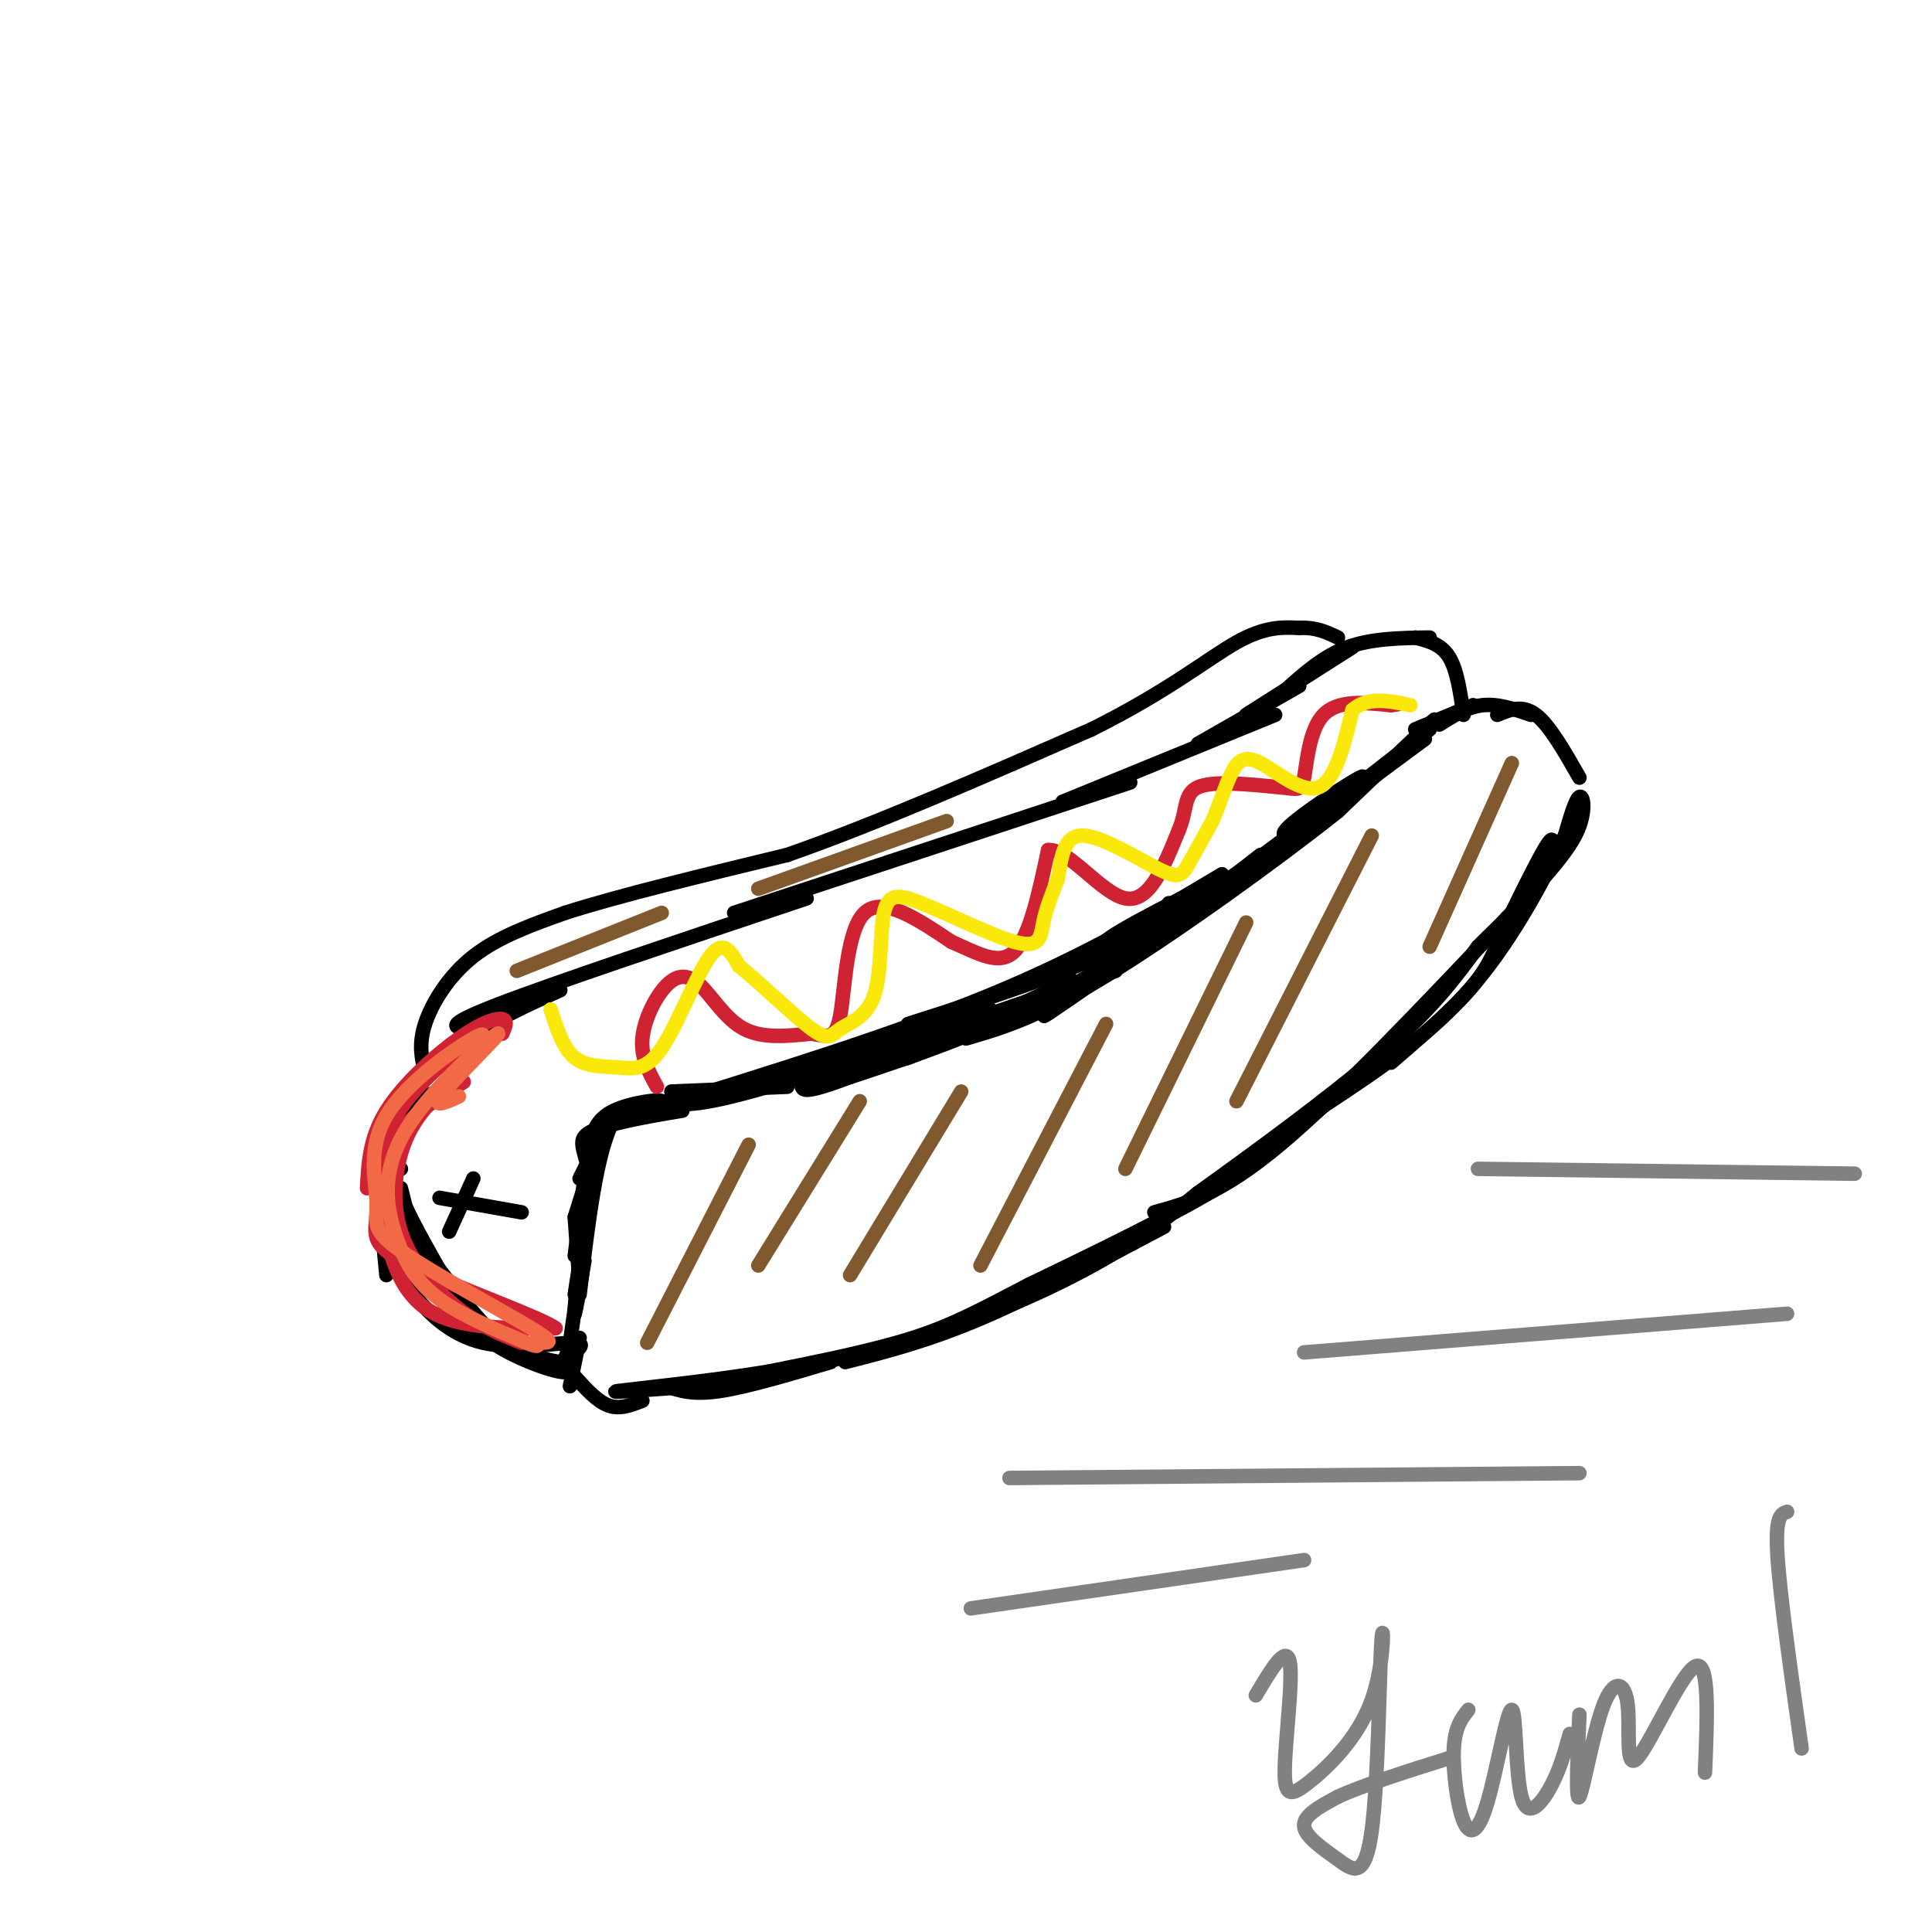 <svg viewBox='0 0 400 400' version='1.1' xmlns='http://www.w3.org/2000/svg' xmlns:xlink='http://www.w3.org/1999/xlink'><g fill='none' stroke='rgb(0,0,0)' stroke-width='3' stroke-linecap='round' stroke-linejoin='round'><path d='M139,226c0.000,0.000 24.000,-1.000 24,-1'/><path d='M138,228c2.750,0.750 5.500,1.500 21,-3c15.500,-4.500 43.750,-14.250 72,-24'/><path d='M188,212c15.917,-5.083 31.833,-10.167 44,-16c12.167,-5.833 20.583,-12.417 29,-19'/><path d='M277,167c-19.083,13.833 -38.167,27.667 -55,37c-16.833,9.333 -31.417,14.167 -46,19'/><path d='M176,223c-9.333,3.500 -9.667,2.750 -10,2'/><path d='M134,230c25.583,-7.917 51.167,-15.833 71,-24c19.833,-8.167 33.917,-16.583 48,-25'/><path d='M242,187c0.583,1.333 1.167,2.667 10,-3c8.833,-5.667 25.917,-18.333 43,-31'/><path d='M296,151c-14.333,11.167 -28.667,22.333 -32,25c-3.333,2.667 4.333,-3.167 12,-9'/><path d='M276,167c-10.356,7.400 -42.244,30.400 -54,39c-11.756,8.600 -3.378,2.800 5,-3'/><path d='M227,203c8.809,-5.995 28.330,-19.483 28,-21c-0.330,-1.517 -20.512,8.938 -25,12c-4.488,3.062 6.718,-1.268 18,-8c11.282,-6.732 22.641,-15.866 34,-25'/><path d='M282,161c1.640,-1.708 -11.262,6.522 -15,10c-3.738,3.478 1.686,2.206 10,-4c8.314,-6.206 19.518,-17.344 20,-18c0.482,-0.656 -9.759,9.172 -20,19'/><path d='M277,168c-12.489,9.933 -33.711,25.267 -48,34c-14.289,8.733 -21.644,10.867 -29,13'/><path d='M222,203c-19.256,8.821 -38.512,17.643 -34,16c4.512,-1.643 32.792,-13.750 29,-13c-3.792,0.750 -39.655,14.357 -47,17c-7.345,2.643 13.827,-5.679 35,-14'/><path d='M205,209c-8.422,1.911 -46.978,13.689 -60,18c-13.022,4.311 -0.511,1.156 12,-2'/><path d='M157,225c-1.833,0.500 -12.417,2.750 -23,5'/><path d='M134,230c-2.345,0.286 3.292,-1.500 3,-2c-0.292,-0.500 -6.512,0.286 -10,2c-3.488,1.714 -4.244,4.357 -5,7'/><path d='M125,234c0.000,0.000 -5.000,10.000 -5,10'/><path d='M124,236c0.000,0.000 -5.000,16.000 -5,16'/><path d='M121,244c0.000,0.000 -2.000,16.000 -2,16'/><path d='M119,252c0.000,0.000 1.000,14.000 1,14'/><path d='M121,255c0.000,0.000 -2.000,13.000 -2,13'/><path d='M121,258c0.000,0.000 -2.000,14.000 -2,14'/><path d='M121,261c-1.083,6.417 -2.167,12.833 -2,10c0.167,-2.833 1.583,-14.917 3,-27'/><path d='M122,244c-0.548,-6.179 -3.417,-8.125 1,-10c4.417,-1.875 16.119,-3.679 18,-4c1.881,-0.321 -6.060,0.839 -14,2'/><path d='M127,232c-3.500,6.333 -5.250,21.167 -7,36'/><path d='M121,257c0.000,0.000 -3.000,21.000 -3,21'/><path d='M118,278c-1.000,4.333 -2.000,4.667 -3,5'/><path d='M293,151c0.000,0.000 12.000,-5.000 12,-5'/><path d='M298,150c2.917,-1.833 5.833,-3.667 9,-4c3.167,-0.333 6.583,0.833 10,2'/><path d='M310,148c2.583,-1.083 5.167,-2.167 8,0c2.833,2.167 5.917,7.583 9,13'/><path d='M120,277c0.000,0.000 -2.000,10.000 -2,10'/><path d='M119,285c2.333,2.583 4.667,5.167 7,6c2.333,0.833 4.667,-0.083 7,-1'/><path d='M138,287c2.667,0.917 5.333,1.833 11,1c5.667,-0.833 14.333,-3.417 23,-6'/><path d='M175,282c8.500,-2.167 17.000,-4.333 28,-9c11.000,-4.667 24.500,-11.833 38,-19'/><path d='M239,251c6.917,-1.917 13.833,-3.833 26,-14c12.167,-10.167 29.583,-28.583 47,-47'/><path d='M312,190c10.631,-11.119 13.708,-15.417 15,-19c1.292,-3.583 0.798,-6.452 0,-6c-0.798,0.452 -1.899,4.226 -3,8'/><path d='M324,173c-3.311,7.022 -10.089,20.578 -19,31c-8.911,10.422 -19.956,17.711 -31,25'/><path d='M274,229c-7.978,6.778 -12.422,11.222 -22,17c-9.578,5.778 -24.289,12.889 -39,20'/><path d='M213,266c-10.067,5.244 -15.733,8.356 -24,11c-8.267,2.644 -19.133,4.822 -30,7'/><path d='M159,284c-12.267,2.022 -27.933,3.578 -31,4c-3.067,0.422 6.467,-0.289 16,-1'/><path d='M144,287c10.857,-1.631 30.000,-5.208 46,-10c16.000,-4.792 28.857,-10.798 38,-16c9.143,-5.202 14.571,-9.601 20,-14'/><path d='M248,247c10.667,-7.644 27.333,-19.756 38,-29c10.667,-9.244 15.333,-15.622 20,-22'/><path d='M306,196c5.524,-5.607 9.333,-8.625 12,-13c2.667,-4.375 4.190,-10.107 3,-9c-1.190,1.107 -5.095,9.054 -9,17'/><path d='M312,191c-2.200,4.822 -3.200,8.378 -7,13c-3.800,4.622 -10.400,10.311 -17,16'/><path d='M118,281c0.600,1.756 1.200,3.511 -2,3c-3.200,-0.511 -10.200,-3.289 -14,-6c-3.800,-2.711 -4.400,-5.356 -5,-8'/><path d='M106,275c0.333,1.289 0.667,2.578 0,3c-0.667,0.422 -2.333,-0.022 -6,-4c-3.667,-3.978 -9.333,-11.489 -15,-19'/><path d='M91,263c-3.756,-6.667 -7.511,-13.333 -9,-18c-1.489,-4.667 -0.711,-7.333 1,-10c1.711,-2.667 4.356,-5.333 7,-8'/><path d='M82,240c0.356,-3.844 0.711,-7.689 3,-12c2.289,-4.311 6.511,-9.089 12,-13c5.489,-3.911 12.244,-6.956 19,-10'/><path d='M97,213c-2.833,-0.250 -5.667,-0.500 6,-5c11.667,-4.500 37.833,-13.250 64,-22'/><path d='M152,189c0.000,0.000 82.000,-27.000 82,-27'/><path d='M220,166c0.000,0.000 44.000,-18.000 44,-18'/><path d='M248,154c0.000,0.000 21.000,-12.000 21,-12'/><path d='M258,148c0.000,0.000 22.000,-14.000 22,-14'/><path d='M266,143c4.000,-3.583 8.000,-7.167 13,-9c5.000,-1.833 11.000,-1.917 17,-2'/><path d='M293,132c2.667,0.667 5.333,1.333 7,4c1.667,2.667 2.333,7.333 3,12'/><path d='M100,214c-5.917,4.167 -11.833,8.333 -15,13c-3.167,4.667 -3.583,9.833 -4,15'/><path d='M92,225c-5.000,2.750 -10.000,5.500 -12,12c-2.000,6.500 -1.000,16.750 0,27'/><path d='M83,242c-1.196,-1.056 -2.392,-2.111 -3,0c-0.608,2.111 -0.627,7.389 0,12c0.627,4.611 1.900,8.556 5,13c3.100,4.444 8.027,9.389 15,11c6.973,1.611 15.992,-0.111 19,0c3.008,0.111 0.004,2.056 -3,4'/><path d='M116,282c-4.000,-0.452 -12.500,-3.583 -18,-7c-5.500,-3.417 -8.000,-7.119 -10,-12c-2.000,-4.881 -3.500,-10.940 -5,-17'/><path d='M98,244c0.000,0.000 -5.000,11.000 -5,11'/><path d='M91,248c0.000,0.000 17.000,3.000 17,3'/><path d='M88,222c-0.689,-2.867 -1.378,-5.733 0,-10c1.378,-4.267 4.822,-9.933 10,-14c5.178,-4.067 12.089,-6.533 19,-9'/><path d='M117,189c10.833,-3.500 28.417,-7.750 46,-12'/><path d='M163,177c18.167,-6.333 40.583,-16.167 63,-26'/><path d='M226,151c15.889,-7.911 24.111,-14.689 30,-18c5.889,-3.311 9.444,-3.156 13,-3'/><path d='M269,130c3.500,-0.167 5.750,0.917 8,2'/></g>
<g fill='none' stroke='rgb(207,34,51)' stroke-width='3' stroke-linecap='round' stroke-linejoin='round'><path d='M136,225c-1.671,-3.051 -3.343,-6.102 -3,-10c0.343,-3.898 2.700,-8.643 5,-11c2.300,-2.357 4.542,-2.327 7,0c2.458,2.327 5.131,6.951 9,9c3.869,2.049 8.935,1.525 14,1'/><path d='M168,214c3.440,0.571 5.042,1.500 6,-4c0.958,-5.500 1.274,-17.429 5,-21c3.726,-3.571 10.863,1.214 18,6'/><path d='M197,195c5.378,2.311 9.822,5.089 13,2c3.178,-3.089 5.089,-12.044 7,-21'/><path d='M217,176c4.156,-0.422 11.044,9.022 16,10c4.956,0.978 7.978,-6.511 11,-14'/><path d='M244,172c1.844,-4.178 0.956,-7.622 4,-9c3.044,-1.378 10.022,-0.689 17,0'/><path d='M265,163c3.690,0.298 4.417,1.042 5,-2c0.583,-3.042 1.024,-9.869 4,-13c2.976,-3.131 8.488,-2.565 14,-2'/><path d='M288,146c2.333,-0.333 1.167,-0.167 0,0'/></g>
<g fill='none' stroke='rgb(250,232,11)' stroke-width='3' stroke-linecap='round' stroke-linejoin='round'><path d='M114,209c1.297,4.033 2.593,8.067 5,10c2.407,1.933 5.923,1.766 9,2c3.077,0.234 5.713,0.871 9,-4c3.287,-4.871 7.225,-15.249 10,-19c2.775,-3.751 4.388,-0.876 6,2'/><path d='M153,200c4.071,3.210 11.248,10.236 15,13c3.752,2.764 4.078,1.267 6,0c1.922,-1.267 5.441,-2.303 7,-7c1.559,-4.697 1.160,-13.056 2,-17c0.840,-3.944 2.920,-3.472 5,-3'/><path d='M188,186c5.429,1.702 16.500,7.458 22,9c5.500,1.542 5.429,-1.131 6,-4c0.571,-2.869 1.786,-5.935 3,-9'/><path d='M219,182c0.707,-3.842 0.973,-8.947 5,-9c4.027,-0.053 11.815,4.947 16,7c4.185,2.053 4.767,1.158 6,-1c1.233,-2.158 3.116,-5.579 5,-9'/><path d='M251,170c1.485,-3.405 2.697,-7.418 4,-10c1.303,-2.582 2.697,-3.734 6,-2c3.303,1.734 8.515,6.352 12,5c3.485,-1.352 5.242,-8.676 7,-16'/><path d='M280,147c3.167,-2.833 7.583,-1.917 12,-1'/></g>
<g fill='none' stroke='rgb(129,89,47)' stroke-width='3' stroke-linecap='round' stroke-linejoin='round'><path d='M155,237c0.000,0.000 -21.000,41.000 -21,41'/><path d='M178,228c0.000,0.000 -21.000,34.000 -21,34'/><path d='M199,226c0.000,0.000 -23.000,38.000 -23,38'/><path d='M229,212c0.000,0.000 -26.000,50.000 -26,50'/><path d='M258,191c0.000,0.000 -25.000,51.000 -25,51'/><path d='M284,173c0.000,0.000 -28.000,55.000 -28,55'/><path d='M313,158c0.000,0.000 -17.000,38.000 -17,38'/><path d='M107,201c0.000,0.000 30.000,-12.000 30,-12'/><path d='M157,184c0.000,0.000 39.000,-14.000 39,-14'/></g>
<g fill='none' stroke='rgb(207,34,51)' stroke-width='3' stroke-linecap='round' stroke-linejoin='round'><path d='M104,214c0.595,-1.369 1.190,-2.738 0,-3c-1.190,-0.262 -4.167,0.583 -9,4c-4.833,3.417 -11.524,9.405 -15,15c-3.476,5.595 -3.738,10.798 -4,16'/><path d='M96,224c-6.077,3.804 -12.155,7.607 -15,13c-2.845,5.393 -2.458,12.375 -1,19c1.458,6.625 3.988,12.893 10,16c6.012,3.107 15.506,3.054 25,3'/><path d='M115,275c-2.516,-2.061 -21.307,-8.712 -30,-13c-8.693,-4.288 -7.289,-6.211 -7,-11c0.289,-4.789 -0.538,-12.443 4,-20c4.538,-7.557 14.439,-15.016 17,-16c2.561,-0.984 -2.220,4.508 -7,10'/><path d='M92,225c-2.684,3.120 -5.895,5.919 -8,11c-2.105,5.081 -3.105,12.445 -1,19c2.105,6.555 7.316,12.301 12,16c4.684,3.699 8.842,5.349 13,7'/></g>
<g fill='none' stroke='rgb(242,105,70)' stroke-width='3' stroke-linecap='round' stroke-linejoin='round'><path d='M95,227c-3.062,1.388 -6.125,2.777 -3,-1c3.125,-3.777 12.437,-12.719 11,-12c-1.437,0.719 -13.622,11.100 -19,20c-5.378,8.900 -3.948,16.319 -2,22c1.948,5.681 4.414,9.623 9,13c4.586,3.377 11.293,6.188 18,9'/><path d='M109,278c3.165,1.342 2.077,0.197 3,0c0.923,-0.197 3.856,0.556 -2,-3c-5.856,-3.556 -20.500,-11.420 -27,-16c-6.500,-4.580 -4.856,-5.877 -5,-10c-0.144,-4.123 -2.077,-11.072 2,-18c4.077,-6.928 14.165,-13.837 18,-16c3.835,-2.163 1.418,0.418 -1,3'/></g>
<g fill='none' stroke='rgb(128,130,130)' stroke-width='3' stroke-linecap='round' stroke-linejoin='round'><path d='M209,306c0.000,0.000 118.000,-1.000 118,-1'/><path d='M270,280c0.000,0.000 100.000,-8.000 100,-8'/><path d='M306,242c0.000,0.000 78.000,1.000 78,1'/><path d='M201,333c0.000,0.000 69.000,-10.000 69,-10'/><path d='M260,351c3.123,-5.268 6.245,-10.537 7,-7c0.755,3.537 -0.858,15.879 -1,22c-0.142,6.121 1.188,6.019 5,3c3.812,-3.019 10.108,-8.956 13,-17c2.892,-8.044 2.380,-18.194 2,-12c-0.380,6.194 -0.628,28.732 -2,39c-1.372,10.268 -3.869,8.264 -7,6c-3.131,-2.264 -6.894,-4.790 -7,-7c-0.106,-2.210 3.447,-4.105 7,-6'/><path d='M277,372c5.000,-2.333 14.000,-5.167 23,-8'/><path d='M304,354c-1.382,1.755 -2.764,3.509 -3,8c-0.236,4.491 0.674,11.718 2,15c1.326,3.282 3.068,2.620 5,-4c1.932,-6.620 4.054,-19.197 5,-19c0.946,0.197 0.716,13.168 2,18c1.284,4.832 4.081,1.523 6,-2c1.919,-3.523 2.959,-7.262 4,-11'/><path d='M327,355c-0.406,9.197 -0.812,18.395 0,17c0.812,-1.395 2.842,-13.382 5,-19c2.158,-5.618 4.444,-4.867 5,0c0.556,4.867 -0.620,13.849 2,11c2.620,-2.849 9.034,-17.528 12,-19c2.966,-1.472 2.483,10.264 2,22'/><path d='M370,313c-1.250,0.417 -2.500,0.833 -2,9c0.500,8.167 2.750,24.083 5,40'/></g>
</svg>